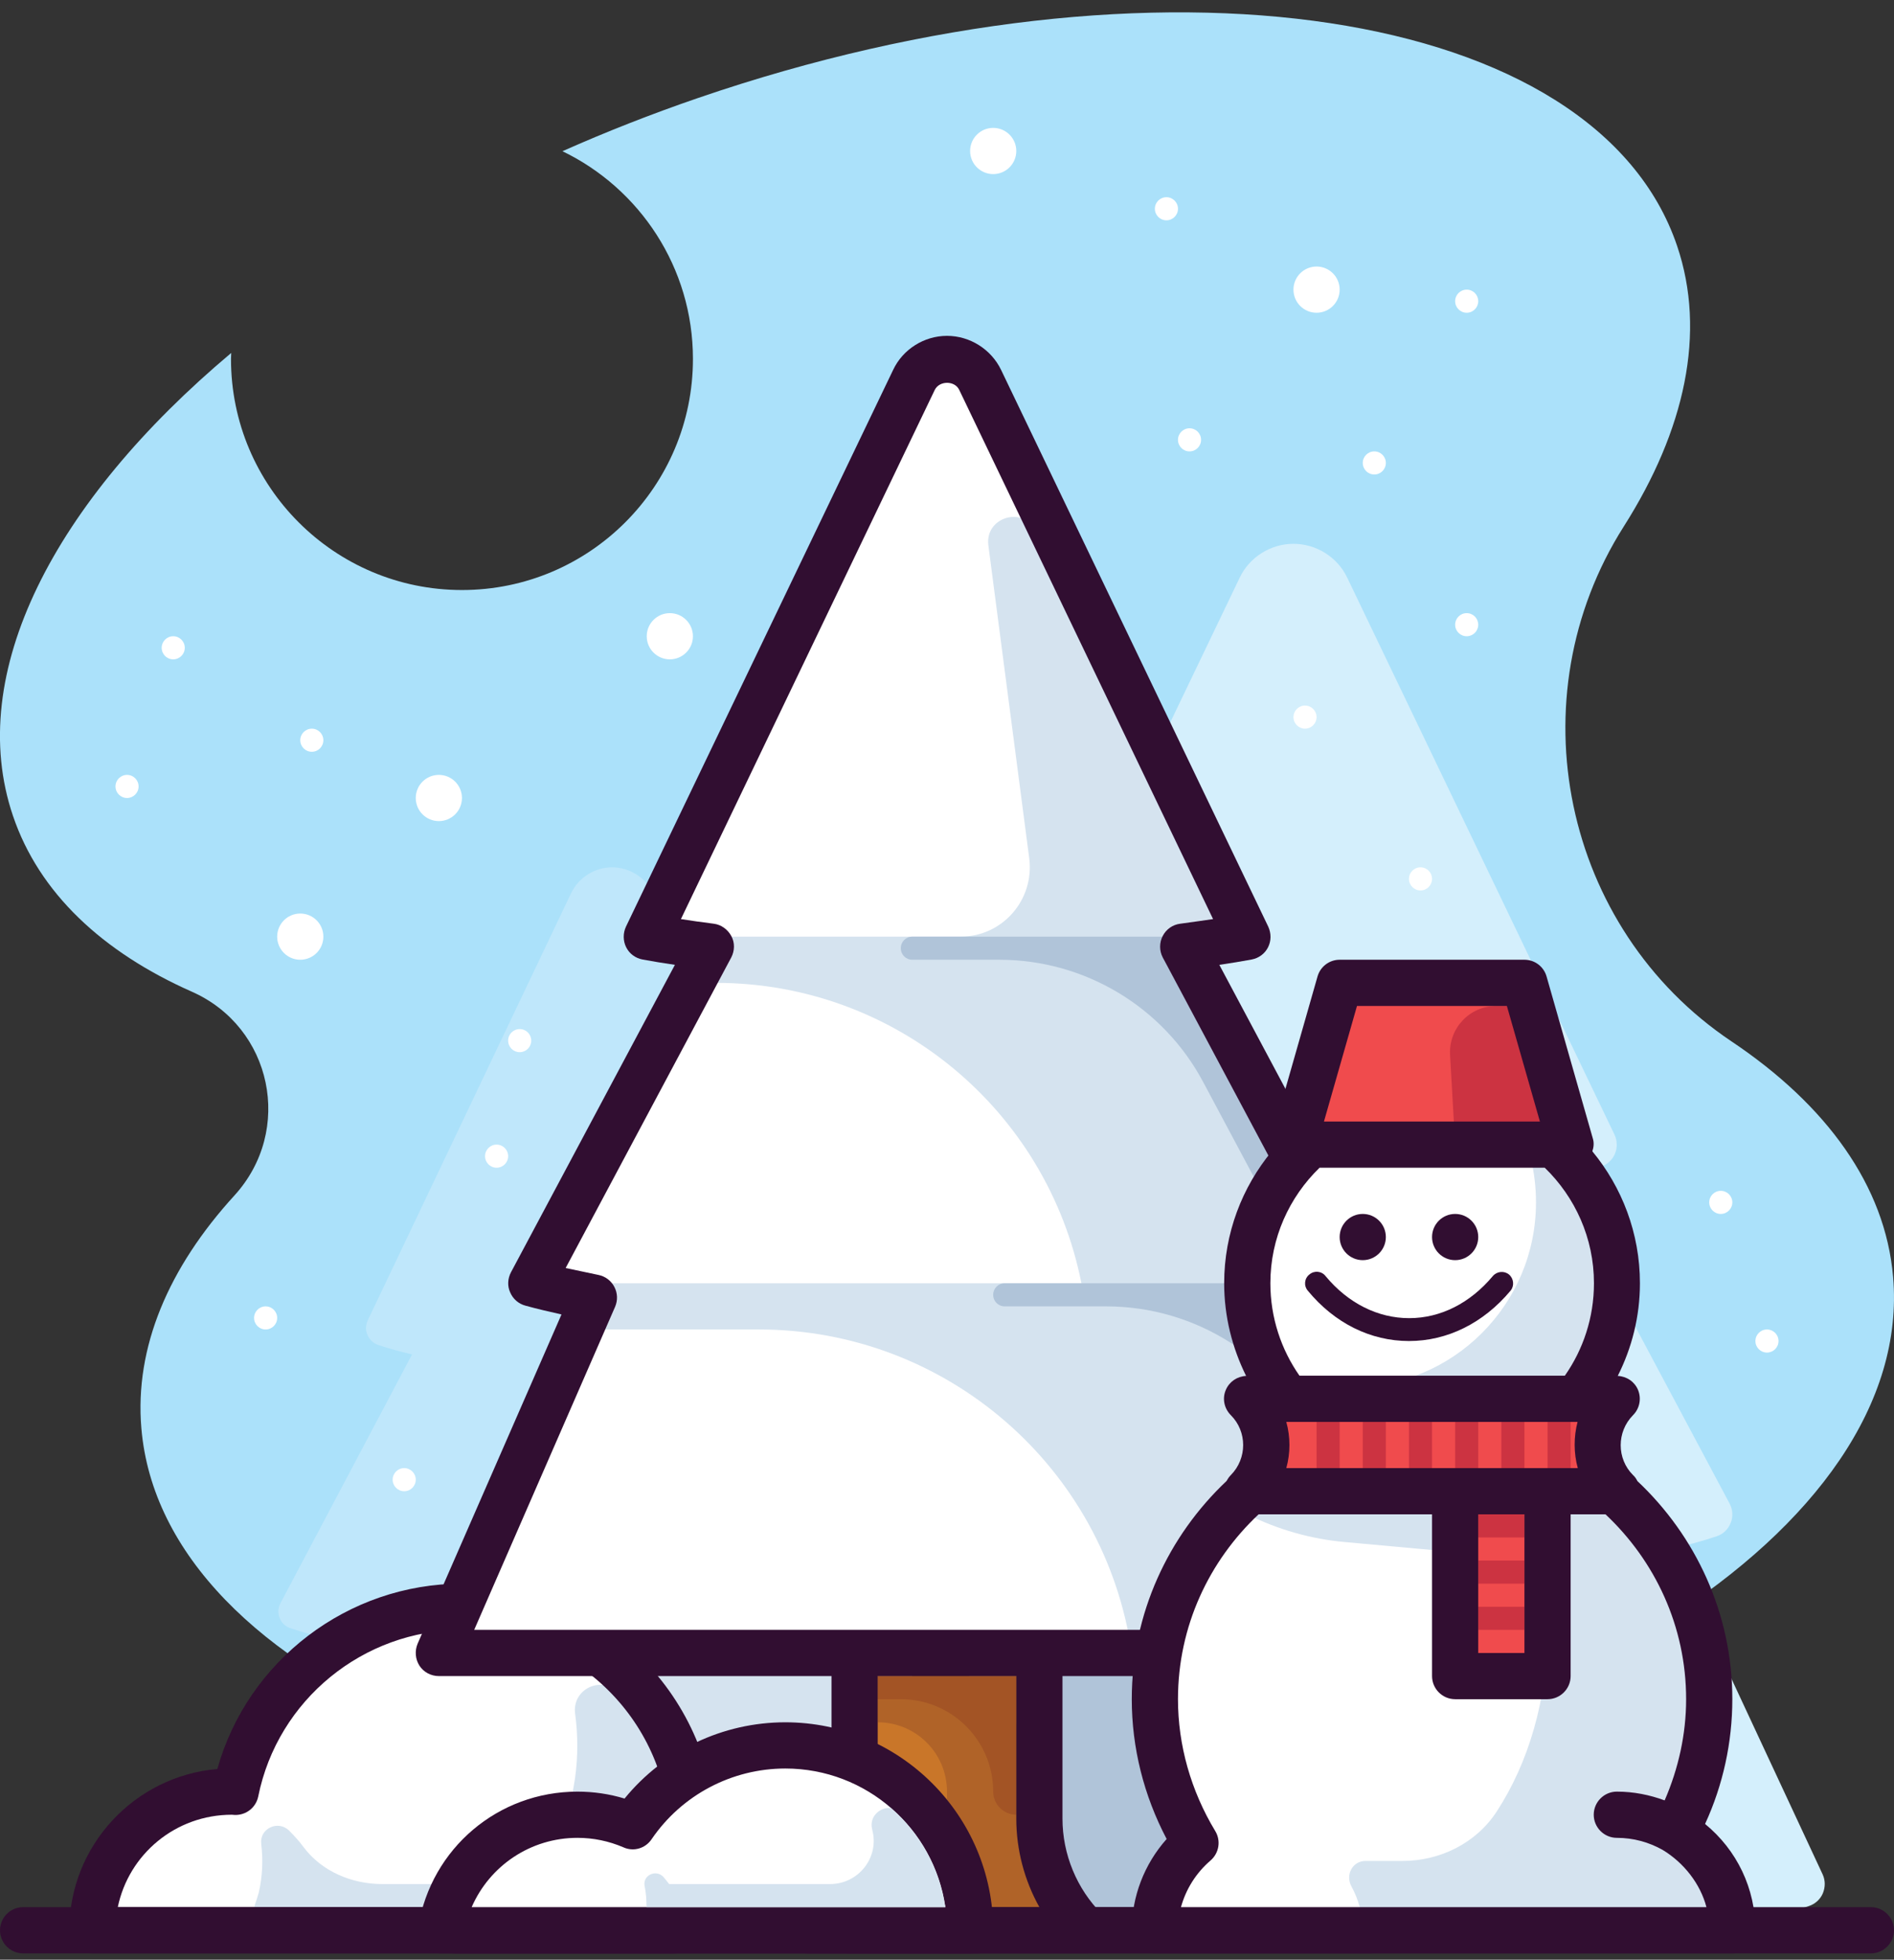 <svg width="146" height="151" viewBox="0 0 146 151" fill="none" xmlns="http://www.w3.org/2000/svg">
<rect x="0" y="0" width="146" height="151" fill="#333333" stroke="none"/>
<g style="mix-blend-mode:multiply" clip-path="url(#clip0)">
<path d="M145.93 98.379C145.324 91.346 140.784 85.132 133.466 80.236C120.469 71.529 116.765 53.796 125.169 40.567C129.888 33.142 131.543 25.628 129.282 18.952C123.05 0.524 89.275 -4.604 53.843 7.539C50.211 8.785 46.721 10.156 43.356 11.652C49.303 14.518 53.416 20.608 53.416 27.658C53.416 37.487 45.439 45.463 35.611 45.463C25.782 45.463 17.806 37.487 17.806 27.658C17.806 27.498 17.824 27.356 17.824 27.195C4.167 38.662 -2.723 51.891 0.998 62.858C3.01 68.805 7.906 73.363 14.779 76.408C20.993 79.15 22.649 87.091 18.073 92.112C12.998 97.667 10.363 103.81 10.898 110.059C12.553 129.467 44.139 142.571 81.423 139.348C118.724 136.108 147.603 117.769 145.93 98.379Z" fill="#ABE1FA"/>
<path d="M78.217 145.42L69.314 126.191C70.222 125.977 71.113 125.746 72.003 125.461C72.377 125.336 72.68 125.051 72.84 124.677C72.982 124.303 72.965 123.876 72.786 123.538L62.638 104.362C63.51 104.166 64.382 103.935 65.255 103.632C65.629 103.507 65.914 103.223 66.074 102.866C66.234 102.51 66.216 102.101 66.056 101.745L50.388 68.841C49.765 67.613 48.518 66.829 47.183 66.829C45.848 66.829 44.601 67.613 44.014 68.841L28.345 101.745C28.185 102.101 28.167 102.51 28.328 102.866C28.488 103.223 28.773 103.507 29.147 103.632C30.001 103.917 30.874 104.148 31.764 104.362L21.615 123.538C21.437 123.894 21.401 124.303 21.562 124.677C21.704 125.051 22.007 125.336 22.399 125.461C23.289 125.763 24.179 125.995 25.087 126.191L16.185 145.42C16.024 145.776 16.007 146.186 16.167 146.542C16.327 146.898 16.612 147.165 16.986 147.29C19.817 148.251 22.773 148.732 25.764 148.732H68.674C71.665 148.732 74.62 148.251 77.451 147.29C77.825 147.165 78.11 146.898 78.27 146.542C78.377 146.186 78.377 145.776 78.217 145.42Z" fill="#BFE7FB"/>
<path d="M140.498 144.423L128.801 119.336C129.994 119.069 131.169 118.766 132.326 118.374C132.825 118.214 133.216 117.84 133.412 117.342C133.608 116.861 133.572 116.309 133.323 115.846L119.987 90.83C121.145 90.563 122.284 90.26 123.424 89.886C123.904 89.726 124.296 89.37 124.492 88.889C124.688 88.427 124.67 87.892 124.456 87.429L103.856 44.52C103.108 42.935 101.47 41.902 99.707 41.902C97.945 41.902 96.307 42.935 95.559 44.52L74.959 87.429C74.745 87.892 74.727 88.427 74.923 88.889C75.119 89.352 75.511 89.726 75.991 89.886C77.113 90.26 78.27 90.563 79.428 90.83L66.092 115.846C65.843 116.309 65.807 116.861 66.003 117.342C66.199 117.822 66.59 118.214 67.089 118.374C68.246 118.766 69.439 119.069 70.614 119.336L58.916 144.423C58.703 144.886 58.703 145.42 58.899 145.883C59.094 146.346 59.486 146.702 59.967 146.862C63.688 148.108 67.57 148.732 71.504 148.732H127.91C131.845 148.732 135.709 148.108 139.448 146.862C139.929 146.702 140.32 146.346 140.516 145.883C140.712 145.402 140.712 144.886 140.498 144.423Z" fill="#D4EFFC"/>
<path d="M105.583 148.732C106.366 146.506 106.829 144.102 106.829 141.61C106.829 129.805 97.268 120.244 85.463 120.244C73.659 120.244 64.097 129.805 64.097 141.61C64.097 144.102 64.543 146.506 65.344 148.732H105.583Z" fill="#B0C4D9"/>
<path d="M105.583 150.512H65.344C64.596 150.512 63.919 150.031 63.67 149.319C62.762 146.809 62.317 144.209 62.317 141.61C62.317 128.844 72.697 118.463 85.463 118.463C98.23 118.463 108.61 128.844 108.61 141.61C108.61 144.209 108.165 146.809 107.274 149.319C107.007 150.031 106.349 150.512 105.583 150.512ZM66.644 146.951H104.301C104.8 145.189 105.067 143.408 105.067 141.61C105.067 130.802 96.289 122.024 85.481 122.024C74.674 122.024 65.896 130.802 65.896 141.61C65.878 143.408 66.127 145.189 66.644 146.951Z" fill="#310E31"/>
<path d="M75.314 148.732C76.098 146.506 76.561 144.102 76.561 141.61C76.561 129.805 67 120.244 55.195 120.244C43.39 120.244 33.829 129.805 33.829 141.61C33.829 144.102 34.274 146.506 35.075 148.732H75.314Z" fill="#D5E3EF"/>
<path d="M75.315 150.512H35.076C34.328 150.512 33.651 150.031 33.402 149.319C32.494 146.809 32.049 144.209 32.049 141.61C32.049 128.844 42.429 118.463 55.195 118.463C67.961 118.463 78.341 128.844 78.341 141.61C78.341 144.209 77.896 146.809 77.006 149.319C76.739 150.031 76.08 150.512 75.315 150.512ZM36.375 146.951H74.033C74.531 145.189 74.798 143.408 74.798 141.61C74.798 130.802 66.02 122.024 55.213 122.024C44.405 122.024 35.628 130.802 35.628 141.61C35.61 143.408 35.859 145.189 36.375 146.951Z" fill="#310E31"/>
<path d="M53.415 141.61C53.415 131.782 45.438 123.805 35.61 123.805C26.992 123.805 19.799 129.93 18.161 138.067C18.036 138.067 17.93 138.049 17.805 138.049C11.912 138.049 7.122 142.838 7.122 148.732H51.919C52.88 146.542 53.415 144.138 53.415 141.61Z" fill="white"/>
<path d="M47.788 130.571C46.542 129.004 44.067 130.072 44.334 132.049C44.548 133.633 44.566 135.271 44.334 136.963C44.263 137.461 44.174 137.942 44.067 138.441C43.177 142.411 39.474 145.171 35.378 145.171H29.467C27.135 145.171 24.82 144.209 23.413 142.34C23.075 141.877 22.683 141.45 22.274 141.04C21.419 140.221 19.995 140.898 20.137 142.073C20.28 143.283 20.244 144.548 19.942 145.847C19.835 146.221 19.71 146.595 19.585 146.951H23.146H25.408H39.402H44.512H50.815C51.047 146.186 51.26 145.42 51.385 144.619C52.257 139.295 50.762 134.31 47.788 130.571Z" fill="#D5E3EF"/>
<path d="M51.919 150.512H7.122C6.143 150.512 5.341 149.711 5.341 148.732C5.341 142.215 10.362 136.856 16.754 136.304C19.087 127.953 26.814 122.024 35.61 122.024C46.417 122.024 55.195 130.802 55.195 141.61C55.195 144.316 54.643 146.951 53.557 149.444C53.272 150.085 52.631 150.512 51.919 150.512ZM9.08 146.951H50.708C51.314 145.242 51.634 143.444 51.634 141.61C51.634 132.779 44.441 125.585 35.61 125.585C28.007 125.585 21.401 130.98 19.906 138.423C19.728 139.277 18.98 139.865 18.108 139.847C18.09 139.847 17.894 139.829 17.876 139.829C13.514 139.829 9.917 142.892 9.08 146.951Z" fill="#310E31"/>
<path d="M80.122 129.146H65.878V148.732H80.122V129.146Z" fill="#C97629"/>
<path d="M67.659 129.146V132.707C70.614 132.707 73 135.093 73 138.049V143.39C73 145.349 74.602 146.951 76.561 146.951H80.122L78.341 132.707V129.146H67.659Z" fill="#B06328"/>
<path d="M67.659 129.146V130.927H69.439C73.374 130.927 76.561 134.114 76.561 138.049C76.561 139.028 77.362 139.829 78.341 139.829V130.927V129.146H67.659Z" fill="#A35425"/>
<path d="M100.277 100.089C101.897 99.804 103.5 99.412 105.049 98.878L91.446 73.364C93.031 73.061 94.615 72.687 96.146 72.171L75.546 29.261C75.083 28.282 74.086 27.659 73 27.659C71.914 27.659 70.917 28.282 70.454 29.261L49.854 72.171C51.385 72.687 52.969 73.061 54.554 73.364L40.951 98.878C42.518 99.394 44.12 99.786 45.723 100.089L33.829 127.366C37.372 128.541 41.076 127.366 44.797 127.366H101.488C105.209 127.366 108.628 128.541 112.171 127.366L100.277 100.089Z" fill="white"/>
<path d="M100.277 100.089C101.897 99.804 103.5 99.412 105.049 98.878L90.805 72.171H96.146L79.819 40.87C78.822 38.965 75.92 39.873 76.187 42.009L79.339 66.135C79.748 69.34 77.273 72.171 74.05 72.171H55.195V75.732C68.976 75.732 80.71 85.507 83.362 98.878H82.722H46.293L44.512 102.439C44.512 102.439 49.035 102.439 51.634 102.439H58.507C72.947 102.439 85.196 113.068 87.244 127.366H97.927C101.648 127.366 108.628 126.76 112.171 125.585L100.277 100.089Z" fill="#D5E3EF"/>
<path d="M100.491 94.124L89.737 73.951H91.695C92.194 73.951 92.585 73.559 92.585 73.061C92.585 72.562 92.194 72.171 91.695 72.171H70.329C69.831 72.171 69.439 72.562 69.439 73.061C69.439 73.559 69.831 73.951 70.329 73.951H77.042C83.612 73.951 89.665 77.583 92.746 83.37L98.924 94.943C99.084 95.246 99.387 95.406 99.707 95.406C99.85 95.406 99.992 95.37 100.135 95.299C100.562 95.085 100.722 94.551 100.491 94.124Z" fill="#B0C4D9"/>
<path d="M107.63 120.084L98.568 100.659H98.817C99.316 100.659 99.707 100.267 99.707 99.768C99.707 99.27 99.316 98.878 98.817 98.878H77.451C76.953 98.878 76.561 99.27 76.561 99.768C76.561 100.267 76.953 100.659 77.451 100.659H85.268C92.194 100.659 98.479 104.665 101.399 110.932L106.028 120.832C106.17 121.152 106.509 121.348 106.829 121.348C106.954 121.348 107.079 121.33 107.203 121.259C107.648 121.063 107.844 120.529 107.63 120.084Z" fill="#B0C4D9"/>
<path d="M144.22 150.512H1.78C0.801 150.512 0 149.711 0 148.732C0 147.752 0.801 146.951 1.78 146.951H144.22C145.199 146.951 146 147.752 146 148.732C146 149.711 145.199 150.512 144.22 150.512Z" fill="#310E31"/>
<path d="M113.809 126.654L102.734 101.282C103.767 101.05 104.675 100.837 105.512 100.605C106.028 100.463 106.473 100.089 106.687 99.59C106.9 99.092 106.882 98.522 106.633 98.041L93.992 74.343C94.864 74.218 95.701 74.076 96.484 73.933C97.036 73.827 97.499 73.488 97.749 72.99C97.998 72.491 97.998 71.922 97.766 71.405L77.166 28.495C76.401 26.911 74.763 25.878 73 25.878C71.237 25.878 69.599 26.911 68.851 28.495L48.251 71.405C48.02 71.904 48.02 72.491 48.269 72.99C48.518 73.488 48.981 73.827 49.533 73.933C50.316 74.076 51.153 74.218 52.026 74.343L39.384 98.041C39.135 98.522 39.099 99.092 39.331 99.59C39.544 100.089 39.972 100.463 40.506 100.605C41.343 100.837 42.251 101.05 43.283 101.282L32.191 126.654C31.96 127.206 32.013 127.847 32.334 128.345C32.654 128.844 33.224 129.146 33.829 129.146H64.097V140.132C64.097 142.856 62.993 145.545 61.053 147.468C60.536 147.984 60.394 148.75 60.661 149.408C60.946 150.085 61.605 150.512 62.317 150.512H83.683C84.395 150.512 85.054 150.085 85.321 149.408C85.606 148.75 85.445 147.984 84.929 147.468C83.006 145.545 81.902 142.874 81.902 140.132V129.146H112.171C112.776 129.146 113.328 128.844 113.666 128.345C114.004 127.847 114.04 127.206 113.809 126.654ZM80.122 146.951H65.878C67.035 144.886 67.658 142.518 67.658 140.132V129.146H78.341V140.132C78.341 142.518 78.965 144.886 80.122 146.951ZM80.122 125.585H65.878H36.553L47.414 100.694C47.628 100.196 47.61 99.644 47.361 99.163C47.111 98.682 46.666 98.344 46.132 98.237C45.206 98.041 44.37 97.863 43.604 97.703L56.37 73.773C56.637 73.257 56.655 72.634 56.37 72.117C56.085 71.601 55.587 71.245 55.017 71.174C54.145 71.067 53.29 70.942 52.489 70.818L72.056 30.044C72.412 29.314 73.605 29.314 73.944 30.044L93.511 70.818C92.71 70.942 91.855 71.049 90.983 71.174C90.395 71.245 89.897 71.601 89.63 72.117C89.362 72.634 89.362 73.257 89.63 73.773L102.396 97.703C101.63 97.881 100.793 98.059 99.867 98.237C99.333 98.344 98.888 98.682 98.639 99.163C98.39 99.644 98.372 100.196 98.585 100.694L109.446 125.585H80.122Z" fill="#310E31"/>
<path d="M89.024 148.732H106.829H115.732H133.537C133.537 145.473 131.774 142.66 129.174 141.111C130.812 138.084 131.756 134.612 131.756 130.927C131.756 119.122 122.195 109.561 110.39 109.561C98.586 109.561 89.024 119.122 89.024 130.927C89.024 134.986 90.2 138.761 92.158 142.002C90.253 143.64 89.024 146.025 89.024 148.732Z" fill="white"/>
<path d="M98.586 148.732H122.195C127.946 144.904 131.756 138.369 131.756 130.927C131.756 119.122 122.195 109.561 110.39 109.561C98.586 109.561 89.024 119.122 89.024 130.927C89.024 138.369 92.835 144.904 98.586 148.732Z" fill="white"/>
<path d="M129.976 141.61C129.976 138.049 131.756 134.826 131.756 130.927C131.756 120.404 124.136 111.68 114.129 109.917C115.678 111.822 116.925 114.119 117.815 116.683H96.146C98.497 117.858 101.06 118.588 103.678 118.819L119.293 120.244V125.585C119.293 130.945 117.815 135.841 115.376 139.58C113.791 142.019 111.013 143.39 108.111 143.39H105.262C104.248 143.39 103.696 144.476 104.176 145.349C104.728 146.364 105.049 147.503 105.049 148.732H133.537C136.279 146.916 131.062 143.39 129.976 141.61Z" fill="#D5E3EF"/>
<path d="M110.39 113.122C118.257 113.122 124.634 106.745 124.634 98.878C124.634 91.011 118.257 84.634 110.39 84.634C102.524 84.634 96.146 91.011 96.146 98.878C96.146 106.745 102.524 113.122 110.39 113.122Z" fill="white"/>
<path d="M116.854 86.183C117.851 88.124 118.403 90.314 118.403 92.646C118.403 100.516 112.028 106.89 104.159 106.89C101.826 106.89 99.636 106.32 97.696 105.341C100.064 109.953 104.853 113.122 110.39 113.122C118.26 113.122 124.634 106.748 124.634 98.878C124.634 93.341 121.465 88.551 116.854 86.183Z" fill="#D5E3EF"/>
<path d="M124.634 114.902H96.146V107.781H124.634V111.341V114.902Z" fill="#F04B4D"/>
<path d="M105.049 97.098C106.032 97.098 106.829 96.3 106.829 95.317C106.829 94.334 106.032 93.537 105.049 93.537C104.065 93.537 103.268 94.334 103.268 95.317C103.268 96.3 104.065 97.098 105.049 97.098Z" fill="#310E31"/>
<path d="M112.171 97.098C113.154 97.098 113.951 96.3 113.951 95.317C113.951 94.334 113.154 93.537 112.171 93.537C111.187 93.537 110.39 94.334 110.39 95.317C110.39 96.3 111.187 97.098 112.171 97.098Z" fill="#310E31"/>
<path d="M108.61 103.329C105.654 103.329 102.877 101.958 100.811 99.448C100.491 99.074 100.544 98.504 100.936 98.202C101.31 97.881 101.88 97.934 102.182 98.326C103.909 100.409 106.206 101.567 108.628 101.567C111.049 101.567 113.328 100.409 115.073 98.326C115.393 97.952 115.945 97.899 116.319 98.202C116.693 98.522 116.747 99.074 116.444 99.448C114.343 101.958 111.565 103.329 108.61 103.329Z" fill="#310E31"/>
<path d="M119.293 114.902H112.171V129.146H119.293V114.902Z" fill="#F04B4D"/>
<path d="M121.073 88.195H99.707L103.268 75.732H117.512L121.073 88.195Z" fill="#F04B4D"/>
<path d="M117.512 77.512H115.34C113.292 77.512 111.672 79.222 111.779 81.269L112.171 88.195H121.073L117.512 77.512Z" fill="#CC3341"/>
<path d="M117.512 116.683H113.951V118.463H117.512V116.683Z" fill="#CC3341"/>
<path d="M117.512 120.244H113.951V122.024H117.512V120.244Z" fill="#CC3341"/>
<path d="M117.512 123.805H113.951V125.585H117.512V123.805Z" fill="#CC3341"/>
<path d="M110.39 109.561H108.61V113.122H110.39V109.561Z" fill="#CC3341"/>
<path d="M106.829 109.561H105.049V113.122H106.829V109.561Z" fill="#CC3341"/>
<path d="M117.512 109.561H115.732V113.122H117.512V109.561Z" fill="#CC3341"/>
<path d="M121.073 109.561H119.293V113.122H121.073V109.561Z" fill="#CC3341"/>
<path d="M103.268 109.561H101.488V113.122H103.268V109.561Z" fill="#CC3341"/>
<path d="M113.951 109.561H112.171V113.122H113.951V109.561Z" fill="#CC3341"/>
<path d="M131.436 140.541C132.824 137.532 133.537 134.238 133.537 130.927C133.537 124.303 130.706 118.339 126.219 114.119C126.13 113.941 126.023 113.781 125.88 113.656C124.616 112.392 124.616 110.327 125.88 109.045C126.397 108.528 126.539 107.763 126.272 107.104C126.005 106.463 125.4 106.053 124.705 106.018C125.791 103.863 126.415 101.442 126.415 98.878C126.415 95.014 125.026 91.471 122.747 88.711C122.854 88.391 122.889 88.053 122.782 87.714L119.221 75.251C119.008 74.485 118.313 73.951 117.512 73.951H103.268C102.467 73.951 101.773 74.485 101.559 75.251L97.998 87.714C97.909 88.053 97.945 88.391 98.034 88.711C95.755 91.471 94.366 95.014 94.366 98.878C94.366 101.442 94.989 103.863 96.057 106.018C95.363 106.053 94.758 106.463 94.49 107.104C94.206 107.763 94.366 108.528 94.882 109.045C96.146 110.309 96.146 112.374 94.882 113.656C94.74 113.798 94.633 113.959 94.544 114.119C90.075 118.339 87.244 124.303 87.244 130.927C87.244 134.666 88.17 138.351 89.932 141.699C88.205 143.639 87.244 146.132 87.244 148.732C87.244 149.711 88.045 150.512 89.024 150.512H133.537C134.516 150.512 135.317 149.711 135.317 148.732C135.317 145.509 133.893 142.553 131.436 140.541ZM104.604 77.512H116.159L118.705 86.415H102.058L104.604 77.512ZM101.719 89.976H119.079C121.411 92.237 122.871 95.388 122.871 98.878C122.871 101.531 122.035 103.988 120.628 106H100.17C98.764 103.988 97.927 101.531 97.927 98.878C97.927 95.388 99.387 92.237 101.719 89.976ZM121.625 113.122H119.293H112.171H99.155C99.476 111.965 99.476 110.718 99.155 109.561H121.607C121.305 110.718 121.305 111.965 121.625 113.122ZM117.512 116.683V127.366H113.951V116.683H117.512ZM91.036 146.951C91.41 145.58 92.194 144.316 93.315 143.355C93.974 142.785 94.134 141.823 93.671 141.076C91.802 137.978 90.805 134.47 90.805 130.927C90.805 125.3 93.209 120.262 97.019 116.683H110.39V129.146C110.39 130.126 111.191 130.927 112.171 130.927H119.293C120.272 130.927 121.073 130.126 121.073 129.146V116.683H123.762C127.572 120.262 129.976 125.3 129.976 130.927C129.976 133.615 129.388 136.268 128.32 138.725C127.162 138.298 125.934 138.049 124.634 138.049C123.655 138.049 122.854 138.85 122.854 139.829C122.854 140.808 123.655 141.61 124.634 141.61C125.916 141.61 127.109 141.948 128.16 142.536C129.815 143.533 131.08 145.171 131.542 146.951H91.036Z" fill="#310E31"/>
<path d="M101.488 24.098C102.471 24.098 103.268 23.3 103.268 22.317C103.268 21.334 102.471 20.537 101.488 20.537C100.504 20.537 99.707 21.334 99.707 22.317C99.707 23.3 100.504 24.098 101.488 24.098Z" fill="white"/>
<path d="M51.634 50.805C52.617 50.805 53.415 50.008 53.415 49.024C53.415 48.041 52.617 47.244 51.634 47.244C50.651 47.244 49.854 48.041 49.854 49.024C49.854 50.008 50.651 50.805 51.634 50.805Z" fill="white"/>
<path d="M76.561 13.415C77.544 13.415 78.341 12.618 78.341 11.634C78.341 10.651 77.544 9.854 76.561 9.854C75.578 9.854 74.781 10.651 74.781 11.634C74.781 12.618 75.578 13.415 76.561 13.415Z" fill="white"/>
<path d="M33.829 63.268C34.813 63.268 35.61 62.471 35.61 61.488C35.61 60.504 34.813 59.707 33.829 59.707C32.846 59.707 32.049 60.504 32.049 61.488C32.049 62.471 32.846 63.268 33.829 63.268Z" fill="white"/>
<path d="M23.146 73.951C24.13 73.951 24.927 73.154 24.927 72.171C24.927 71.187 24.13 70.39 23.146 70.39C22.163 70.39 21.366 71.187 21.366 72.171C21.366 73.154 22.163 73.951 23.146 73.951Z" fill="white"/>
<path d="M113.061 49.024C113.553 49.024 113.951 48.626 113.951 48.134C113.951 47.642 113.553 47.244 113.061 47.244C112.569 47.244 112.171 47.642 112.171 48.134C112.171 48.626 112.569 49.024 113.061 49.024Z" fill="white"/>
<path d="M136.207 104.219C136.699 104.219 137.098 103.821 137.098 103.329C137.098 102.838 136.699 102.439 136.207 102.439C135.716 102.439 135.317 102.838 135.317 103.329C135.317 103.821 135.716 104.219 136.207 104.219Z" fill="white"/>
<path d="M89.915 16.976C90.406 16.976 90.805 16.577 90.805 16.085C90.805 15.594 90.406 15.195 89.915 15.195C89.423 15.195 89.024 15.594 89.024 16.085C89.024 16.577 89.423 16.976 89.915 16.976Z" fill="white"/>
<path d="M13.354 50.805C13.845 50.805 14.244 50.406 14.244 49.915C14.244 49.423 13.845 49.024 13.354 49.024C12.862 49.024 12.463 49.423 12.463 49.915C12.463 50.406 12.862 50.805 13.354 50.805Z" fill="white"/>
<path d="M20.476 102.439C20.967 102.439 21.366 102.041 21.366 101.549C21.366 101.057 20.967 100.659 20.476 100.659C19.984 100.659 19.585 101.057 19.585 101.549C19.585 102.041 19.984 102.439 20.476 102.439Z" fill="white"/>
<path d="M40.061 81.073C40.553 81.073 40.951 80.675 40.951 80.183C40.951 79.691 40.553 79.293 40.061 79.293C39.569 79.293 39.171 79.691 39.171 80.183C39.171 80.675 39.569 81.073 40.061 81.073Z" fill="white"/>
<path d="M113.061 24.098C113.553 24.098 113.951 23.699 113.951 23.207C113.951 22.716 113.553 22.317 113.061 22.317C112.569 22.317 112.171 22.716 112.171 23.207C112.171 23.699 112.569 24.098 113.061 24.098Z" fill="white"/>
<path d="M109.5 68.61C109.992 68.61 110.39 68.211 110.39 67.72C110.39 67.228 109.992 66.829 109.5 66.829C109.008 66.829 108.61 67.228 108.61 67.72C108.61 68.211 109.008 68.61 109.5 68.61Z" fill="white"/>
<path d="M38.281 89.976C38.772 89.976 39.171 89.577 39.171 89.085C39.171 88.594 38.772 88.195 38.281 88.195C37.789 88.195 37.39 88.594 37.39 89.085C37.39 89.577 37.789 89.976 38.281 89.976Z" fill="white"/>
<path d="M91.695 34.781C92.187 34.781 92.585 34.382 92.585 33.89C92.585 33.399 92.187 33 91.695 33C91.203 33 90.805 33.399 90.805 33.89C90.805 34.382 91.203 34.781 91.695 34.781Z" fill="white"/>
<path d="M105.939 36.561C106.431 36.561 106.829 36.162 106.829 35.671C106.829 35.179 106.431 34.781 105.939 34.781C105.447 34.781 105.049 35.179 105.049 35.671C105.049 36.162 105.447 36.561 105.939 36.561Z" fill="white"/>
<path d="M100.598 56.146C101.089 56.146 101.488 55.748 101.488 55.256C101.488 54.764 101.089 54.366 100.598 54.366C100.106 54.366 99.707 54.764 99.707 55.256C99.707 55.748 100.106 56.146 100.598 56.146Z" fill="white"/>
<path d="M24.037 57.927C24.528 57.927 24.927 57.528 24.927 57.036C24.927 56.545 24.528 56.146 24.037 56.146C23.545 56.146 23.146 56.545 23.146 57.036C23.146 57.528 23.545 57.927 24.037 57.927Z" fill="white"/>
<path d="M9.793 61.488C10.284 61.488 10.683 61.089 10.683 60.597C10.683 60.106 10.284 59.707 9.793 59.707C9.301 59.707 8.902 60.106 8.902 60.597C8.902 61.089 9.301 61.488 9.793 61.488Z" fill="white"/>
<path d="M31.159 114.903C31.65 114.903 32.049 114.504 32.049 114.012C32.049 113.521 31.65 113.122 31.159 113.122C30.667 113.122 30.268 113.521 30.268 114.012C30.268 114.504 30.667 114.903 31.159 114.903Z" fill="white"/>
<path d="M132.646 93.537C133.138 93.537 133.537 93.138 133.537 92.646C133.537 92.155 133.138 91.756 132.646 91.756C132.155 91.756 131.756 92.155 131.756 92.646C131.756 93.138 132.155 93.537 132.646 93.537Z" fill="white"/>
<path d="M74.781 148.732C74.781 140.862 68.406 134.488 60.537 134.488C55.64 134.488 51.332 136.963 48.768 140.72C47.468 140.15 46.026 139.829 44.512 139.829C39.224 139.829 34.844 143.675 33.99 148.732H74.781Z" fill="white"/>
<path d="M74.781 150.512H33.99C33.473 150.512 32.975 150.281 32.636 149.889C32.298 149.497 32.156 148.963 32.245 148.447C33.242 142.411 38.405 138.049 44.512 138.049C45.759 138.049 46.969 138.227 48.144 138.583C51.171 134.879 55.712 132.707 60.537 132.707C69.368 132.707 76.561 139.9 76.561 148.732C76.561 149.711 75.76 150.512 74.781 150.512ZM36.358 146.951H72.875C72.003 140.915 66.804 136.268 60.537 136.268C56.424 136.268 52.56 138.298 50.228 141.717C49.747 142.429 48.839 142.696 48.055 142.34C46.934 141.859 45.741 141.61 44.512 141.61C40.898 141.61 37.746 143.764 36.358 146.951Z" fill="#310E31"/>
<path d="M72.822 146.702C72.341 143.764 70.828 141.165 68.673 139.313C67.837 139.224 66.982 139.972 67.231 140.951C67.231 140.987 67.249 141.004 67.249 141.04C67.783 143.141 66.163 145.171 63.991 145.171H51.581C51.438 144.993 51.296 144.797 51.153 144.637C50.584 143.996 49.515 144.494 49.693 145.331C49.8 145.847 49.836 146.399 49.836 146.951H52.649H67.391H72.875C72.858 146.862 72.84 146.791 72.822 146.702Z" fill="#D5E3EF"/>
</g>
<defs>
<clipPath id="clip0">
<rect width="146" height="149.561" fill="white" transform="translate(0 0.951)"/>
</clipPath>
</defs>
</svg>

